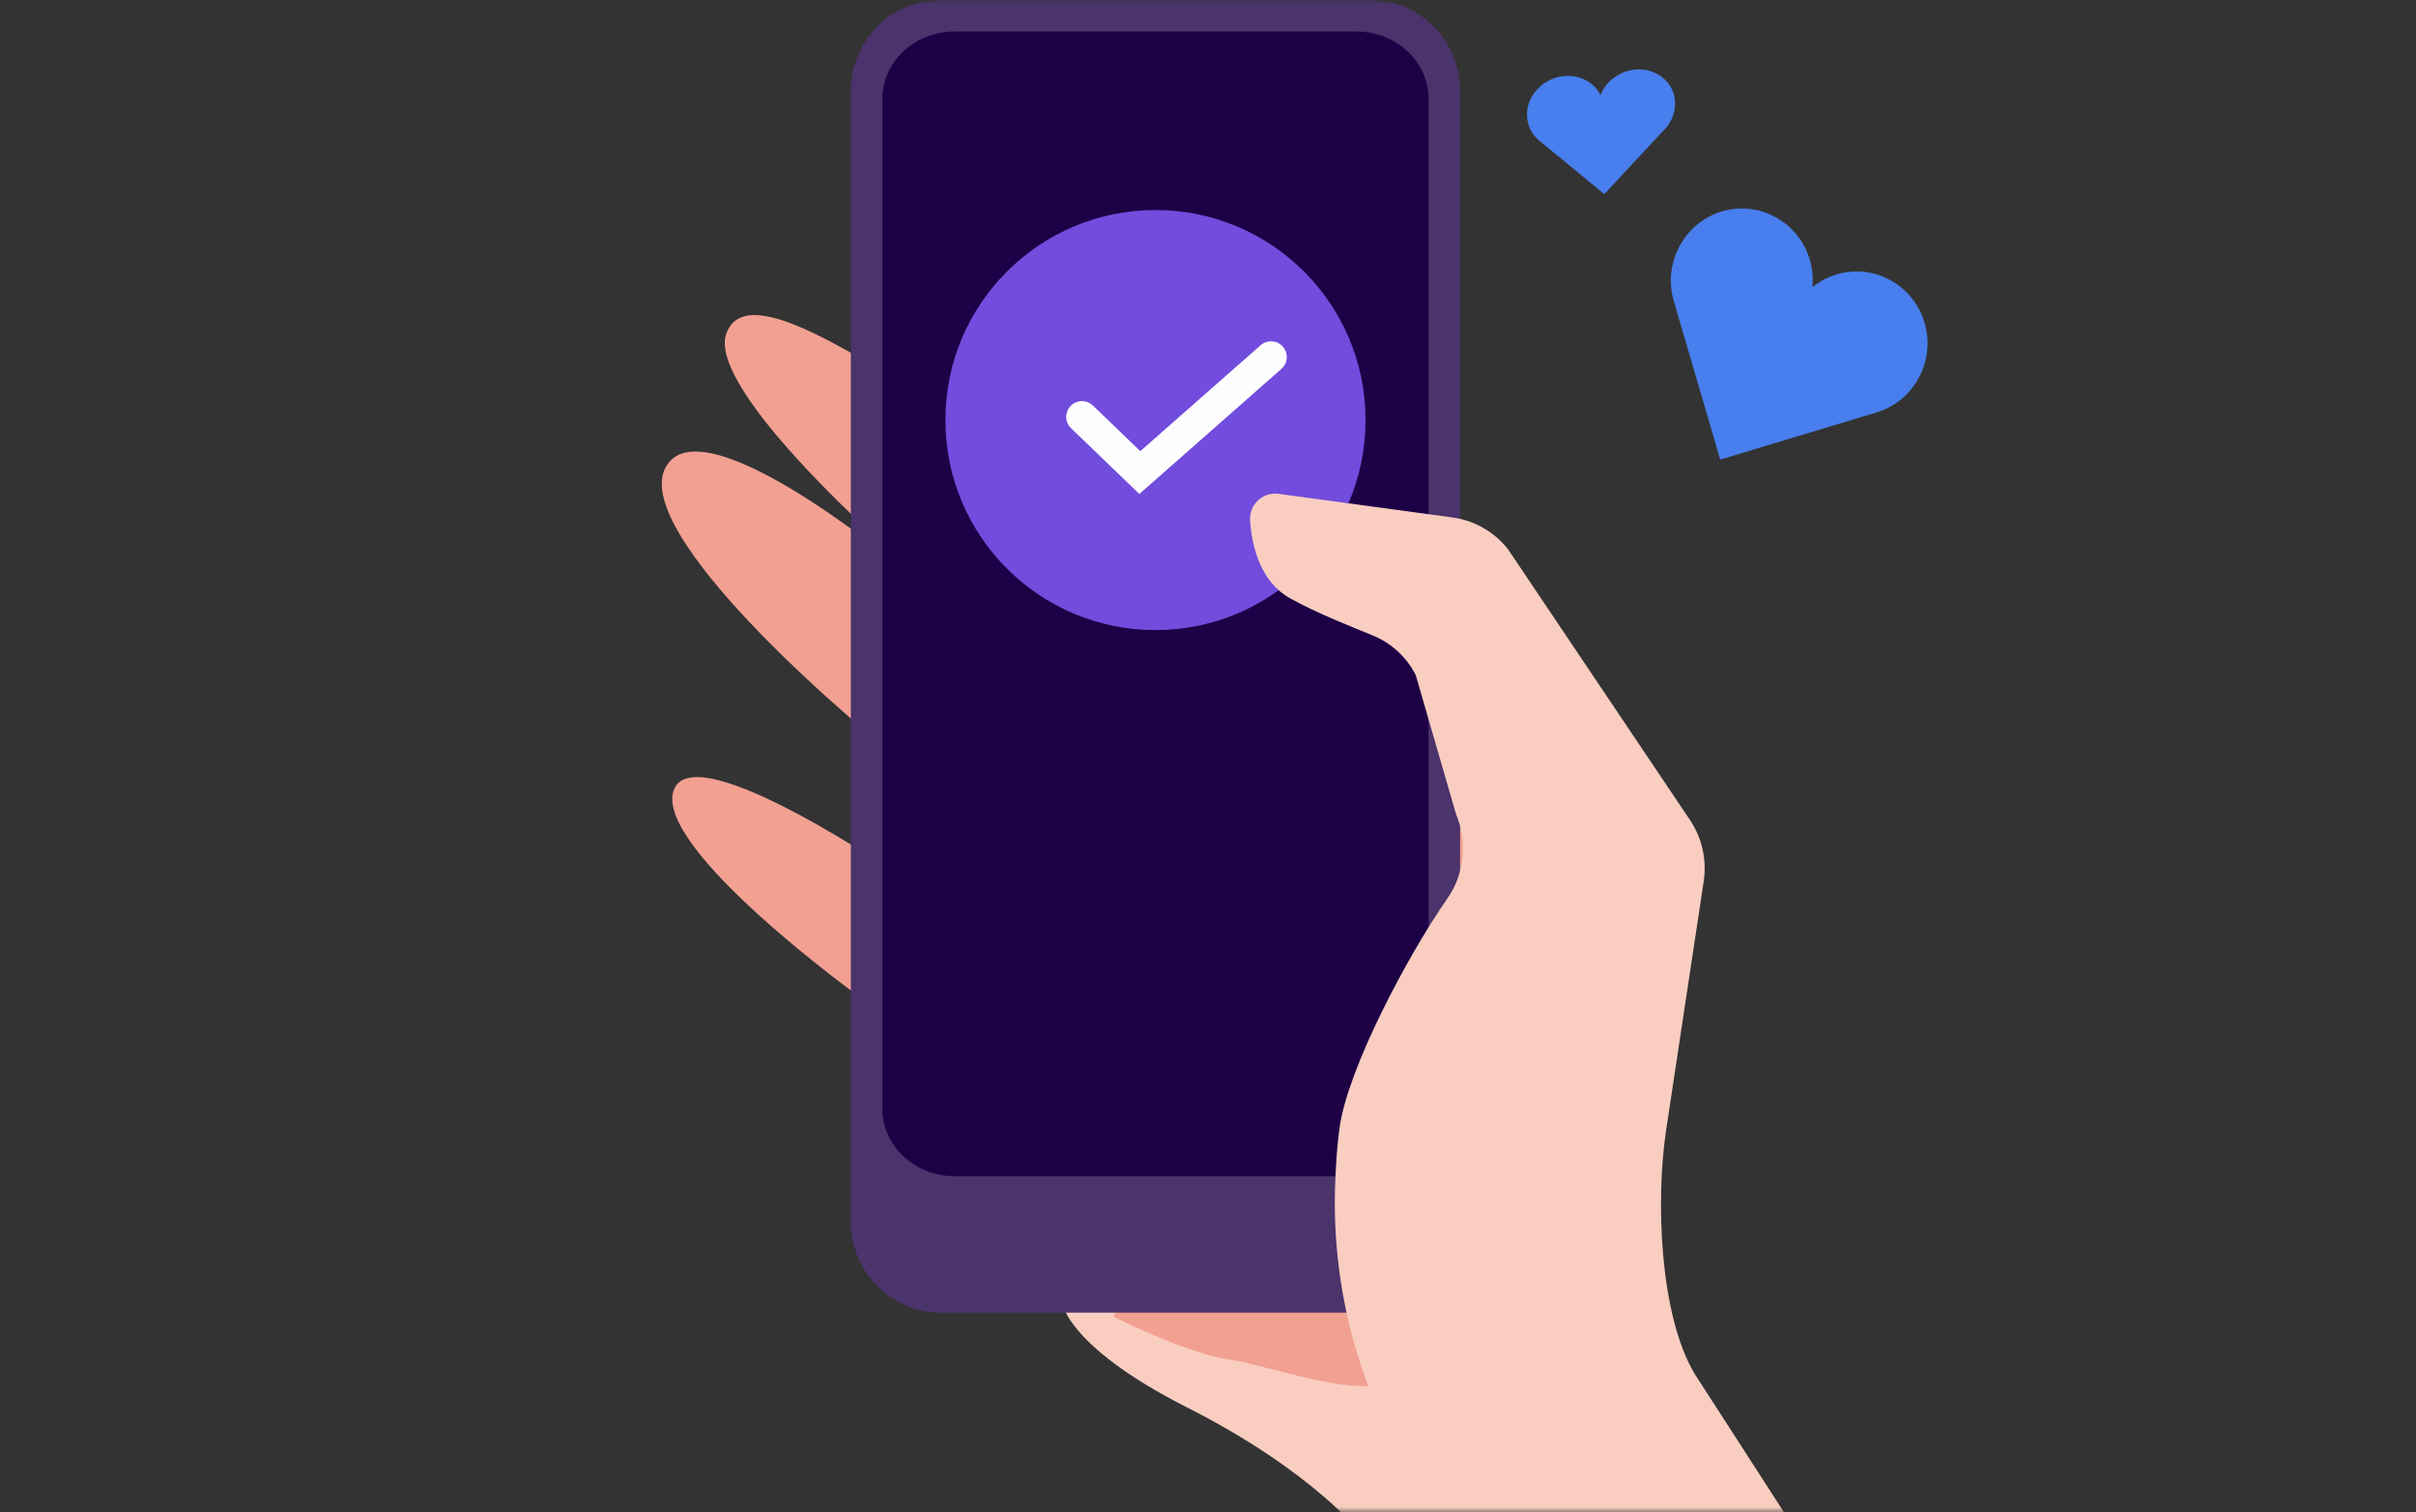 <svg width="230" height="144" viewBox="0 0 230 144" fill="none" xmlns="http://www.w3.org/2000/svg">
<rect x="0" y="0" width="230" height="144" fill="#333333" stroke="none"/>
<mask id="mask0_2115_32518" style="mask-type:alpha" maskUnits="userSpaceOnUse" x="0" y="0" width="233" height="144">
<rect width="233" height="144" fill="white"/>
</mask>
<g mask="url(#mask0_2115_32518)">
<path fill-rule="evenodd" clip-rule="evenodd" d="M101 123.611C101 123.611 100.995 127.942 113.048 134.044C125.102 140.146 129.76 146.238 129.76 146.238C129.76 146.238 138.322 154.925 141.24 162C141.24 162 147.701 160.383 154.952 157.562C162.203 154.742 129.449 122 129.449 122L101 123.611Z" fill="#F9CEC1"/>
<path fill-rule="evenodd" clip-rule="evenodd" d="M106 125.375C106 125.375 112.878 128.889 117.223 129.499C121.568 130.109 137.163 136.183 132.8 126.832C133.637 124.887 150.432 79.988 139.067 64L106 125.375Z" fill="#F2A091"/>
<path fill-rule="evenodd" clip-rule="evenodd" d="M86 36.607C76.409 30.56 70.534 28.016 69.153 31.74C67.151 37.145 85.412 53 85.412 53L86 36.607Z" fill="#F2A091"/>
<path fill-rule="evenodd" clip-rule="evenodd" d="M81.692 69C81.692 69 60.112 50.996 63.327 44.577C66.541 38.159 85 53.406 85 53.406L81.692 69Z" fill="#F2A091"/>
<path fill-rule="evenodd" clip-rule="evenodd" d="M86 83.64C86 83.64 65.995 69.825 64.128 75.271C62.234 80.801 81.924 95 81.924 95L86 83.64Z" fill="#F2A091"/>
<path fill-rule="evenodd" clip-rule="evenodd" d="M130.451 125H89.549C84.828 125 81 121.128 81 116.351V8.65C81 3.873 84.828 0 89.549 0H130.451C135.172 0 139 3.873 139 8.65V116.351C139 121.128 135.172 125 130.451 125Z" fill="#4B336B"/>
<path fill-rule="evenodd" clip-rule="evenodd" d="M129.116 112H90.884C87.082 112 84 109.126 84 105.58V9.419C84 5.874 87.082 3 90.884 3H129.116C132.918 3 136 5.874 136 9.419V105.58C136 109.126 132.918 112 129.116 112Z" fill="#1E0046"/>
<circle cx="110" cy="40" r="20" fill="#724CDD"/>
<path d="M103 39.696L108.51 45L121 34" stroke="#FEFEFE" stroke-width="3" stroke-linecap="round"/>
<path fill-rule="evenodd" clip-rule="evenodd" d="M172 147.366L161.339 130.842C157.951 125.173 157.625 114.154 158.615 107.605L162.191 83.919C162.501 81.86 162.025 79.76 160.857 78.045L143.575 52.322C142.274 50.654 140.383 49.564 138.301 49.28L121.709 47.022C120.202 46.818 118.896 48.066 119.007 49.598C119.183 52.048 119.976 55.387 122.812 56.97C125.416 58.425 128.792 59.727 130.728 60.529C132.48 61.256 133.918 62.587 134.778 64.292L138.613 77.525C139.737 80.163 139.429 83.198 137.795 85.549C133.925 91.116 128.331 101.716 127.528 107.357C127.299 108.963 127.166 110.889 127.099 112.939C126.749 123.68 129.913 134.24 136.095 142.982L141.916 163C152.147 163 162.369 157.066 172 147.366Z" fill="#F9CEC1"/>
<path fill-rule="evenodd" clip-rule="evenodd" d="M159.342 28.661C158.283 25.041 160.327 21.219 163.899 20.138C167.47 19.06 171.236 21.129 172.296 24.748C172.55 25.618 172.622 26.499 172.538 27.352C173.198 26.816 173.966 26.395 174.824 26.136C178.395 25.057 182.162 27.125 183.221 30.745C184.279 34.365 182.235 38.188 178.664 39.266L163.76 43.768L159.342 28.661Z" fill="#487EED"/>
<path fill-rule="evenodd" clip-rule="evenodd" d="M146.535 13.395C145.052 12.175 144.969 9.977 146.35 8.496C147.73 7.014 150.06 6.8 151.543 8.021C151.899 8.313 152.173 8.665 152.367 9.048C152.53 8.632 152.775 8.234 153.107 7.877C154.487 6.396 156.817 6.184 158.3 7.403C159.783 8.623 159.866 10.821 158.485 12.302L152.724 18.486L146.535 13.395Z" fill="#487EED"/>
</g>
</svg>
